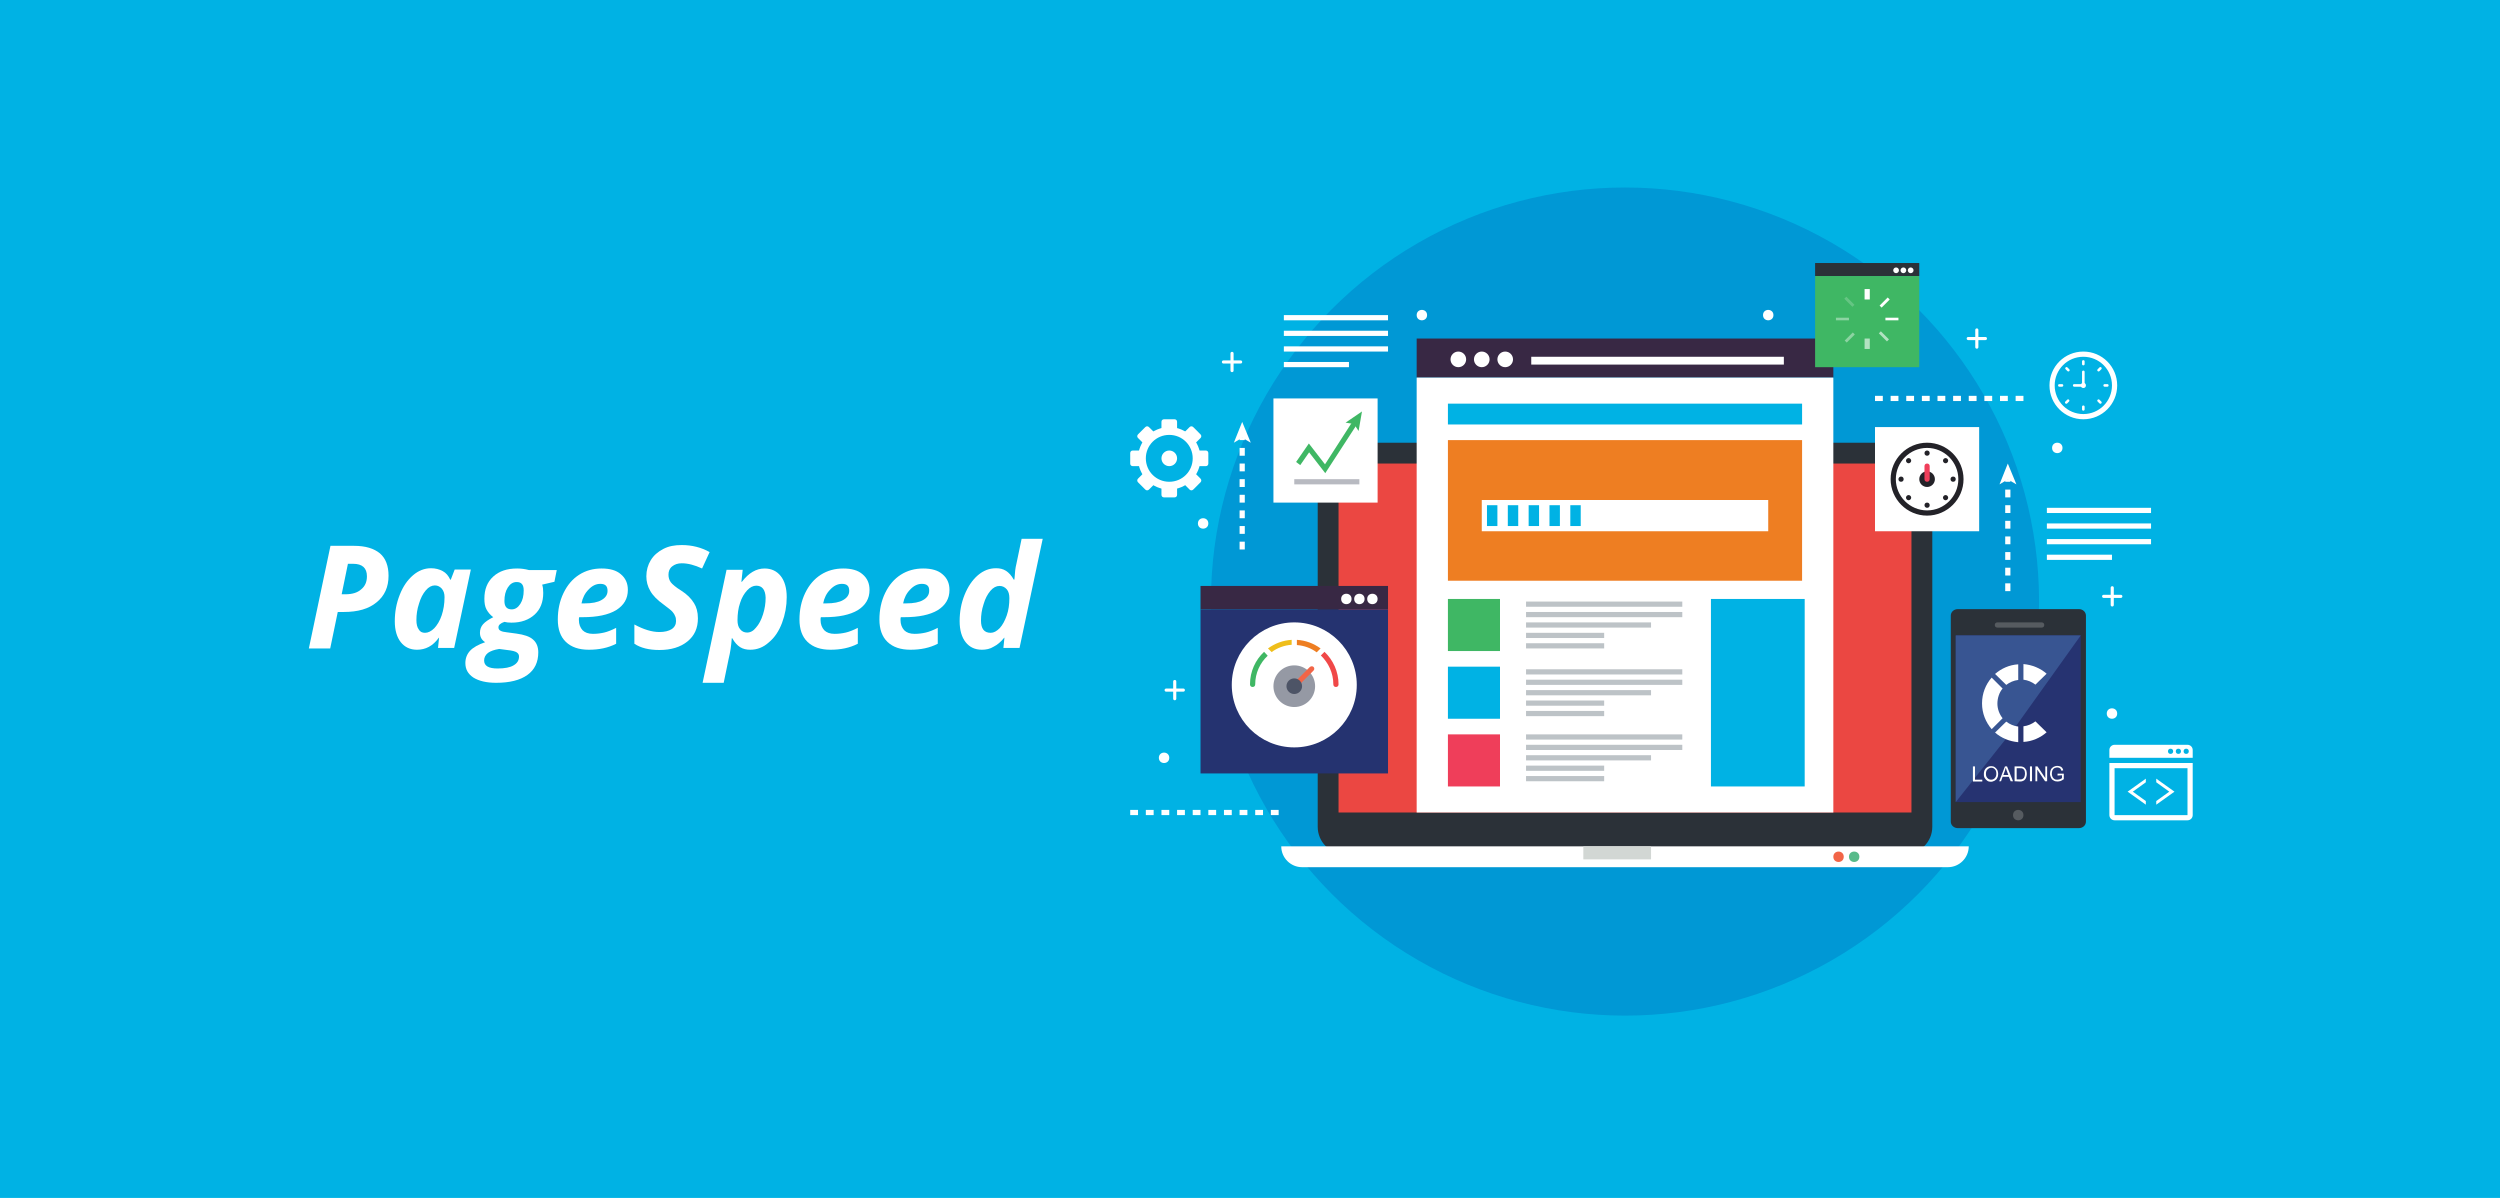 <svg enable-background="new 0 0 960 460" viewBox="0 0 960 460" xmlns="http://www.w3.org/2000/svg"><path d="m0 0h960v460h-960z" fill="#00b2e4"/><circle cx="624" cy="231" fill="#0098d5" r="159"/><path d="m742 317.5c0 5.8-4.7 10.5-10.5 10.5h-215c-5.8 0-10.5-4.7-10.5-10.5v-137c0-5.8 4.7-10.5 10.5-10.5h215c5.8 0 10.5 4.7 10.5 10.5z" fill="#2b3138"/><path d="m514 178h220v134h-220z" fill="#eb4742"/><path d="m756 325c0 4.4-3.6 8-8 8h-248c-4.4 0-8-3.6-8-8z" fill="#fff"/><path d="m608 325h26v5h-26z" fill="#d2d7d4"/><circle cx="712" cy="329" fill="#58bb8a" r="2"/><circle cx="706" cy="329" fill="#f26547" r="2"/><path d="m461 225h72v9h-72z" fill="#382844"/><path d="m461 234h72v63h-72z" fill="#253370"/><circle cx="497" cy="263" fill="#fff" r="24"/><circle cx="497" cy="263.5" fill="#9599a4" r="8"/><path d="m497.4 264.5c-.4.4-1.1.5-1.5.1-.4-.4-.4-1.1.1-1.5l6.9-6.9c.4-.4 1.1-.5 1.5-.1.4.4.4 1.1-.1 1.5z" fill="#f26547"/><circle cx="497" cy="263.5" fill="#4d5466" r="3"/><path d="m496 245.7c-3.4.2-6.5 1.4-9.1 3.3l1.4 1.4c2.2-1.6 4.8-2.6 7.7-2.8z" fill="#efbe1b"/><path d="m508.6 250.3-1.4 1.4c2.9 2.8 4.8 6.7 4.8 11.1 0 .6.4 1 1 1s1-.4 1-1c0-4.9-2.1-9.4-5.4-12.5z" fill="#f04848"/><path d="m507.1 249c-2.6-1.9-5.7-3.1-9.1-3.3v2c2.8.2 5.5 1.2 7.6 2.8z" fill="#ee7e22"/><path d="m485.4 250.3c-3.3 3.1-5.4 7.5-5.4 12.5 0 .6.4 1 1 1s1-.4 1-1c0-4.4 1.9-8.3 4.8-11z" fill="#3fb764"/><circle cx="527" cy="230" fill="#fff" r="2"/><circle cx="522" cy="230" fill="#fff" r="2"/><circle cx="517" cy="230" fill="#fff" r="2"/><path d="m544 130h160v15h-160z" fill="#382844"/><path d="m544 145h160v167h-160z" fill="#fff"/><path d="m556 155h136v8h-136z" fill="#00b2e4"/><path d="m556 169h136v54h-136z" fill="#ee7e22"/><path d="m556 282h20v20h-20z" fill="#ef3e5a"/><path d="m556 256h20v20h-20z" fill="#00b2e4"/><path d="m556 230h20v20h-20z" fill="#3fb764"/><path d="m657 230h36v72h-36z" fill="#00b2e4"/><path d="m586 247h30v2h-30z" fill="#bdc3c7"/><path d="m586 243h30v2h-30z" fill="#bdc3c7"/><path d="m586 239h48v2h-48z" fill="#bdc3c7"/><path d="m586 235h60v2h-60z" fill="#bdc3c7"/><path d="m586 231h60v2h-60z" fill="#bdc3c7"/><path d="m586 273h30v2h-30z" fill="#bdc3c7"/><path d="m586 269h30v2h-30z" fill="#bdc3c7"/><path d="m586 265h48v2h-48z" fill="#bdc3c7"/><path d="m586 261h60v2h-60z" fill="#bdc3c7"/><path d="m586 257h60v2h-60z" fill="#bdc3c7"/><path d="m586 298h30v2h-30z" fill="#bdc3c7"/><path d="m586 294h30v2h-30z" fill="#bdc3c7"/><path d="m586 290h48v2h-48z" fill="#bdc3c7"/><path d="m586 286h60v2h-60z" fill="#bdc3c7"/><path d="m586 282h60v2h-60z" fill="#bdc3c7"/><circle cx="578" cy="138" fill="#fff" r="3"/><circle cx="569" cy="138" fill="#fff" r="3"/><circle cx="560" cy="138" fill="#fff" r="3"/><path d="m588 137h97v3h-97z" fill="#fff"/><path d="m569 192h110v12h-110z" fill="#fff"/><path d="m603 194h4v8h-4z" fill="#00b2e4"/><path d="m595 194h4v8h-4z" fill="#00b2e4"/><path d="m587 194h4v8h-4z" fill="#00b2e4"/><path d="m579 194h4v8h-4z" fill="#00b2e4"/><path d="m571 194h4v8h-4z" fill="#00b2e4"/><path d="m720 164h40v40h-40z" fill="#fff"/><path d="m740 170c-7.7 0-14 6.3-14 14s6.3 14 14 14 14-6.3 14-14-6.3-14-14-14zm0 26c-6.6 0-12-5.4-12-12s5.4-12 12-12 12 5.4 12 12-5.4 12-12 12z" fill="#232228"/><circle cx="740" cy="184" fill="#232228" r="3"/><path d="m740 185c-.6 0-1-.4-1-1v-5c0-.6.4-1 1-1s1 .4 1 1v5c0 .6-.4 1-1 1z" fill="#ef3e5a"/><circle cx="740" cy="174" fill="#232228" r="1"/><path d="m747.8 177.6c-.4.4-1 .4-1.4 0s-.4-1 0-1.4 1-.4 1.4 0 .4 1 0 1.4z" fill="#232228"/><path d="m750 185c-.6 0-1-.4-1-1s.4-1 1-1 1 .4 1 1-.4 1-1 1z" fill="#232228"/><path d="m746.4 191.8c-.4-.4-.4-1 0-1.4s1-.4 1.4 0 .4 1 0 1.4-1 .4-1.4 0z" fill="#232228"/><path d="m739 194c0-.6.4-1 1-1s1 .4 1 1-.4 1-1 1c-.5 0-1-.4-1-1z" fill="#232228"/><path d="m732.2 190.4c.4-.4 1-.4 1.4 0s.4 1 0 1.4-1 .4-1.4 0-.4-1 0-1.4z" fill="#232228"/><path d="m730 183c.6 0 1 .4 1 1s-.4 1-1 1-1-.4-1-1 .5-1 1-1z" fill="#232228"/><path d="m733.6 176.2c.4.4.4 1 0 1.4s-1 .4-1.4 0-.4-1 0-1.4 1-.4 1.4 0z" fill="#232228"/><path d="m489 153h40v40h-40z" fill="#fff"/><path d="m508.9 181.7-6.2-8-3.4 4.9-1.6-1.2 4.9-7.1 6.2 8 10.8-16.8 1.7 1.1z" fill="#3fb764"/><path d="m521.7 165.5-1.8-2.7-3.2-.5 6.3-4.3z" fill="#3fb764"/><path d="m497 184h25v2h-25z" fill="#b8bac1"/><path d="m697 101h40v5h-40z" fill="#2b3138"/><path d="m697 106h40v35h-40z" fill="#3fb764"/><path d="m734.8 103.8c0 .6-.5 1.1-1.1 1.1s-1.1-.5-1.1-1.1.5-1.1 1.1-1.1 1.1.5 1.1 1.1z" fill="#fff"/><path d="m732 103.8c0 .6-.5 1.1-1.1 1.1s-1.1-.5-1.1-1.1.5-1.1 1.1-1.1 1.1.5 1.1 1.1z" fill="#fff"/><path d="m729.2 103.8c0 .6-.5 1.1-1.1 1.1s-1.1-.5-1.1-1.1.5-1.1 1.1-1.1 1.1.5 1.1 1.1z" fill="#fff"/><path d="m716 111h2v4h-2z" fill="#fff"/><path d="m721.5 115.4h4.4v1.1h-4.4z" fill="#fff" transform="matrix(.707 -.707 .707 .707 130.073 545.858)"/><path d="m724 122h5v1h-5z" fill="#fff"/><path d="m723.1 127.1h1.1v4.4h-1.1z" fill="#fff" opacity=".6" transform="matrix(.707 -.707 .707 .707 120.382 549.368)"/><path d="m716 130h2v4h-2z" fill="#fff" opacity=".6"/><path d="m708.1 128.8h4.4v1.1h-4.4z" fill="#fff" opacity=".4" transform="matrix(.707 -.707 .707 .707 116.674 540.333)"/><path d="m705 122h5v1h-5z" fill="#fff" opacity=".4"/><path d="m709.8 113.8h1.1v4.4h-1.1z" fill="#fff" opacity=".2" transform="matrix(.707 -.707 .707 .707 125.931 536.084)"/><path d="m801 315.5c0 1.4-1.2 2.5-2.7 2.5h-46.5c-1.5 0-2.7-1.1-2.7-2.5v-79.1c0-1.4 1.2-2.5 2.7-2.5h46.5c1.5 0 2.7 1.1 2.7 2.5z" fill="#2b3138"/><path d="m751 244h48v64h-48z" fill="#263371"/><path d="m785 240c0 .6-.4 1-1 1h-17c-.6 0-1-.4-1-1 0-.6.4-1 1-1h17c.6 0 1 .4 1 1z" fill="#565b60"/><circle cx="775" cy="313" fill="#565b60" r="2"/><path d="m774 279-23 29v-64h48z" fill="#385592"/><g fill="#fff"><path d="m478 211h-2v-3h2zm0-6h-2v-3h2zm0-6h-2v-3h2zm0-6h-2v-3h2zm0-6h-2v-3h2zm0-6h-2v-3h2zm0-6h-2v-3h2zm0-6h-2v-1h2z"/><path d="m477 162 3.3 8-3.3-1.9-3.2 1.9z"/><path d="m772 227h-2v-3h2zm0-6h-2v-3h2zm0-6h-2v-3h2zm0-6h-2v-3h2zm0-6h-2v-3h2zm0-6h-2v-3h2zm0-6h-2v-3h2zm0-6h-2v-1h2z"/><path d="m771 178 3.3 8-3.3-1.9-3.2 1.9z"/><path d="m777 154h-3v-2h3zm-6 0h-3v-2h3zm-6 0h-3v-2h3zm-6 0h-3v-2h3zm-6 0h-3v-2h3zm-6 0h-3v-2h3zm-6 0h-3v-2h3zm-6 0h-3v-2h3zm-6 0h-3v-2h3zm-6 0h-3v-2h3z"/><path d="m491 313h-3v-2h3zm-6 0h-3v-2h3zm-6 0h-3v-2h3zm-6 0h-3v-2h3zm-6 0h-3v-2h3zm-6 0h-3v-2h3zm-6 0h-3v-2h3zm-6 0h-3v-2h3zm-6 0h-3v-2h3zm-6 0h-3v-2h3z"/><path d="m786 213h25v2h-25z"/><path d="m786 207h40v2h-40z"/><path d="m786 201h40v2h-40z"/><path d="m786 195h40v2h-40z"/><path d="m493 139h25v2h-25z"/><path d="m493 133h40v2h-40z"/><path d="m493 127h40v2h-40z"/><path d="m493 121h40v2h-40z"/><circle cx="790" cy="172" r="2"/><circle cx="462" cy="201" r="2"/><circle cx="679" cy="121" r="2"/><circle cx="546" cy="121" r="2"/><circle cx="811" cy="274" r="2"/><circle cx="447" cy="291" r="2"/><path d="m476.4 138.4h-2.7v-2.7c0-.4-.3-.6-.6-.6-.4 0-.6.3-.6.6v2.7h-2.7c-.4 0-.6.3-.6.6 0 .4.3.6.6.6h2.7v2.7c0 .4.3.6.6.6.4 0 .6-.3.6-.6v-2.7h2.7c.4 0 .6-.3.6-.6 0-.4-.3-.6-.6-.6z"/><path d="m762.4 129.4h-2.7v-2.7c0-.4-.3-.6-.6-.6-.4 0-.6.3-.6.6v2.7h-2.7c-.4 0-.6.3-.6.6 0 .4.3.6.6.6h2.7v2.7c0 .4.3.6.6.6.4 0 .6-.3.6-.6v-2.7h2.7c.4 0 .6-.3.6-.6 0-.4-.3-.6-.6-.6z"/><path d="m814.4 228.4h-2.7v-2.7c0-.4-.3-.6-.6-.6-.4 0-.6.3-.6.6v2.7h-2.7c-.4 0-.6.3-.6.6 0 .4.3.6.6.6h2.7v2.7c0 .4.3.6.6.6.4 0 .6-.3.6-.6v-2.7h2.7c.4 0 .6-.3.6-.6 0-.4-.3-.6-.6-.6z"/><path d="m454.4 264.4h-2.7v-2.7c0-.4-.3-.6-.6-.6-.4 0-.6.3-.6.6v2.7h-2.7c-.4 0-.6.3-.6.6 0 .4.3.6.6.6h2.7v2.7c0 .4.3.6.6.6.4 0 .6-.3.6-.6v-2.7h2.7c.4 0 .6-.3.6-.6 0-.4-.3-.6-.6-.6z"/><path d="m449 164c-6.6 0-12 5.4-12 12s5.4 12 12 12 12-5.4 12-12-5.4-12-12-12zm0 21c-5 0-9-4-9-9s4-9 9-9 9 4 9 9-4 9-9 9z"/><path d="m452 165c0 .6-.4 1-1 1h-4c-.6 0-1-.4-1-1v-3c0-.6.4-1 1-1h4c.6 0 1 .4 1 1z"/><path d="m443.3 166.1c.4.4.4 1 0 1.4l-2.8 2.8c-.4.4-1 .4-1.4 0l-2.1-2.1c-.4-.4-.4-1 0-1.4l2.8-2.8c.4-.4 1-.4 1.4 0z"/><path d="m439 178c0 .6-.4 1-1 1h-3c-.6 0-1-.4-1-1v-4c0-.6.4-1 1-1h3c.6 0 1 .4 1 1z"/><path d="m443.3 184.5c.4.4.4 1 0 1.4l-2.1 2.1c-.4.4-1 .4-1.4 0l-2.8-2.8c-.4-.4-.4-1 0-1.4l2.1-2.1c.4-.4 1-.4 1.4 0z"/><path d="m452 190c0 .6-.4 1-1 1h-4c-.6 0-1-.4-1-1v-3c0-.6.4-1 1-1h4c.6 0 1 .4 1 1z"/><path d="m461 183.8c.4.4.4 1 0 1.4l-2.8 2.8c-.4.4-1 .4-1.4 0l-2.1-2.1c-.4-.4-.4-1 0-1.4l2.8-2.8c.4-.4 1-.4 1.4 0z"/><path d="m464 178c0 .6-.4 1-1 1h-3c-.6 0-1-.4-1-1v-4c0-.6.4-1 1-1h3c.6 0 1 .4 1 1z"/><path d="m461 166.8c.4.4.4 1 0 1.4l-2.1 2.1c-.4.4-1 .4-1.4 0l-2.8-2.8c-.4-.4-.4-1 0-1.4l2.1-2.1c.4-.4 1-.4 1.4 0z"/><circle cx="449" cy="176" r="3"/><path d="m810 293v20c0 1.1.9 2 2 2h28c1.1 0 2-.9 2-2v-20zm30 20h-28v-18h28z"/><path d="m828 299v1.4l5 3.6-5 3.6v1.4l7-5z"/><path d="m819 304 5-3.6v-1.4l-7 5 7 5v-1.4z"/><path d="m840 286h-28c-1.1 0-2 .9-2 2v3h32v-3c0-1.1-.9-2-2-2zm-6.5 3.5c-.6 0-1-.4-1-1s.4-1 1-1 1 .4 1 1-.4 1-1 1zm3 0c-.6 0-1-.4-1-1s.4-1 1-1 1 .4 1 1-.4 1-1 1zm3 0c-.6 0-1-.4-1-1s.4-1 1-1 1 .4 1 1-.4 1-1 1z"/><path d="m800 135c-7.2 0-13 5.8-13 13s5.8 13 13 13 13-5.8 13-13-5.8-13-13-13zm0 24c-6.1 0-11-4.9-11-11s4.9-11 11-11 11 4.9 11 11-4.9 11-11 11z"/><path d="m800.5 139.8c0 .3-.2.5-.5.5-.3 0-.5-.2-.5-.5v-1c0-.3.2-.5.5-.5.3 0 .5.2.5.5z"/><path d="m800.5 147.8c0 .3-.2.5-.5.5-.3 0-.5-.2-.5-.5v-5c0-.3.2-.5.5-.5.3 0 .5.2.5.5z"/><path d="m799.5 147.5c.3 0 .5.2.5.5 0 .3-.2.5-.5.5h-3c-.3 0-.5-.2-.5-.5 0-.3.2-.5.5-.5z"/><path d="m794.6 141.8c.2.2.2.5 0 .7-.2.2-.5.2-.7 0l-.7-.7c-.2-.2-.2-.5 0-.7.2-.2.5-.2.7 0z"/><path d="m791.8 147.5c.3 0 .5.2.5.5 0 .3-.2.5-.5.5h-1c-.3 0-.5-.2-.5-.5 0-.3.2-.5.5-.5z"/><path d="m793.8 153.5c.2-.2.5-.2.7 0 .2.2.2.5 0 .7l-.7.7c-.2.2-.5.2-.7 0-.2-.2-.2-.5 0-.7z"/><path d="m799.5 156.2c0-.3.2-.5.5-.5.3 0 .5.2.5.5v1c0 .3-.2.5-.5.5-.3 0-.5-.2-.5-.5z"/><path d="m805.5 154.2c-.2-.2-.2-.5 0-.7.2-.2.5-.2.7 0l.7.7c.2.2.2.5 0 .7-.2.2-.5.2-.7 0z"/><path d="m808.2 148.5c-.3 0-.5-.2-.5-.5 0-.3.2-.5.5-.5h1c.3 0 .5.2.5.5 0 .3-.2.5-.5.5z"/><path d="m806.2 142.5c-.2.2-.5.2-.7 0-.2-.2-.2-.5 0-.7l.7-.7c.2-.2.5-.2.7 0 .2.2.2.5 0 .7z"/><circle cx="800" cy="148" r="1"/><path d="m785.9 258.7c-2.4-2.1-5.5-3.4-8.9-3.7v6c1.7.2 3.3.9 4.6 1.9z"/><path d="m766.1 281.3c2.4 2.1 5.5 3.4 8.9 3.7v-6c-1.7-.2-3.3-.9-4.6-1.9z"/><path d="m769 264.4-4.2-4.2c-2.3 2.6-3.7 6.1-3.7 9.9s1.4 7.2 3.7 9.9l4.2-4.2c-1.2-1.5-2-3.5-2-5.6s.7-4.3 2-5.8z"/><path d="m770.4 263c1.3-1 2.9-1.7 4.6-1.9v-6c-3.4.2-6.5 1.6-8.9 3.7z"/><path d="m781.6 277c-1.3 1-2.9 1.7-4.6 1.9v6c3.4-.2 6.5-1.6 8.9-3.7z"/><path d="m757.6 300v-5.7h.8v5.1h2.8v.7h-3.6z"/><path d="m761.8 297.2c0-1 .3-1.7.8-2.2s1.2-.8 2-.8c.5 0 1 .1 1.4.4s.7.6 1 1.1c.2.5.3 1 .3 1.5 0 .6-.1 1.1-.4 1.6-.2.5-.6.8-1 1s-.9.4-1.4.4-1-.1-1.4-.4-.7-.6-1-1.1-.3-1-.3-1.5zm.8 0c0 .7.2 1.2.6 1.6s.8.6 1.4.6 1-.2 1.4-.6.6-1 .6-1.7c0-.5-.1-.9-.2-1.2-.2-.3-.4-.6-.7-.8s-.6-.3-1-.3c-.5 0-1 .2-1.4.6-.5.3-.7 1-.7 1.8z"/><path d="m767.7 300 2.2-5.7h.8l2.3 5.7h-.9l-.7-1.7h-2.4l-.6 1.7zm1.6-2.4h1.9l-.6-1.6c-.2-.5-.3-.9-.4-1.2-.1.4-.2.7-.3 1.1z"/><path d="m773.6 300v-5.7h2c.4 0 .8 0 1 .1.3.1.6.2.8.4.3.3.5.6.7 1 .1.4.2.9.2 1.4 0 .4-.1.8-.2 1.2-.1.3-.2.6-.4.8s-.3.4-.5.5-.4.2-.7.3-.6.1-.9.1zm.8-.7h1.2c.4 0 .7 0 .9-.1s.4-.2.5-.3c.2-.2.3-.4.4-.7s.2-.7.2-1.1c0-.6-.1-1.1-.3-1.4s-.4-.5-.7-.6c-.2-.1-.5-.1-1-.1h-1.2z"/><path d="m779.5 300v-5.7h.8v5.7z"/><path d="m781.6 300v-5.7h.8l3 4.5v-4.5h.7v5.7h-.8l-3-4.5v4.5z"/><path d="m790.1 297.8v-.7h2.4v2.1c-.4.3-.8.5-1.2.7-.4.1-.8.2-1.2.2-.6 0-1.1-.1-1.5-.4-.5-.2-.8-.6-1-1-.2-.5-.4-1-.4-1.5 0-.6.1-1.1.3-1.6s.6-.8 1-1.1c.4-.2.9-.4 1.5-.4.4 0 .8.1 1.1.2s.6.3.8.6c.2.2.3.6.4.9l-.7.2c-.1-.3-.2-.5-.3-.7s-.3-.3-.5-.4-.5-.2-.8-.2-.6.1-.9.2-.5.2-.6.4c-.2.2-.3.4-.4.6-.1.4-.2.7-.2 1.2s.1.9.3 1.3c.2.3.4.6.8.8.3.2.7.2 1.1.2.3 0 .6-.1 1-.2.3-.1.5-.3.7-.4v-1.1z"/><g enable-background="new"><path d="m149.2 221.1c0 4.3-1.5 7.7-4.6 10.2-3 2.5-7.2 3.7-12.6 3.7h-2.3l-2.9 14h-8.2l8.3-39.4h9.1c4.3 0 7.6 1 9.9 2.9 2.2 1.9 3.3 4.8 3.3 8.6zm-18 7.1h1.5c2.5 0 4.6-.6 6-1.9 1.5-1.2 2.2-2.9 2.2-5 0-3.2-1.8-4.8-5.3-4.8h-2z"/><path d="m160.1 249.5c-2.6 0-4.7-1-6.2-2.9s-2.3-4.6-2.3-8c0-3.6.6-6.9 1.9-10.2s3-5.7 5.1-7.5 4.4-2.7 6.9-2.7c1.7 0 3.2.4 4.5 1.1s2.2 1.8 2.9 3.3h.2l1.5-3.9h6.2l-6.4 30.1h-6.2l.4-3.9h-.1c-2.3 3.2-5.1 4.6-8.4 4.6zm3.1-6.5c1.2 0 2.4-.6 3.6-1.8 1.1-1.2 2.1-2.8 2.8-4.9s1.1-4.4 1.1-7c0-1.3-.3-2.3-1-3.2-.7-.8-1.6-1.3-2.7-1.3-1.2 0-2.4.6-3.5 1.9s-2 3-2.6 5.1c-.7 2.1-1 4.2-1 6.3 0 1.6.3 2.8.9 3.6.5.9 1.3 1.3 2.4 1.3z"/><path d="m213.8 218.9-.9 4.5-4.7 1.1c.3.9.4 2 .4 3.2 0 3.5-1.1 6.3-3.3 8.3s-5.1 3.1-8.9 3.1c-1.1 0-1.9-.1-2.7-.3-1.5.5-2.3 1.2-2.3 2.1 0 .6.3 1.1.8 1.3.5.3 1.3.5 2.4.6l3.7.5c2.9.4 5.1 1.1 6.4 2.3 1.3 1.1 2 2.8 2 4.9 0 3.8-1.4 6.7-4.2 8.7s-6.8 3-12 3c-3.7 0-6.6-.7-8.7-2-2.1-1.4-3.1-3.2-3.1-5.6 0-1.8.6-3.4 1.8-4.7s3.2-2.4 5.8-3.3c-1.3-.8-2-2-2-3.6 0-1.3.4-2.4 1.2-3.3s2.1-1.8 3.9-2.7c-1.2-.9-2-1.9-2.6-3s-.8-2.5-.8-4.1c0-3.6 1.1-6.4 3.4-8.5s5.3-3.1 9.2-3.1c1.5 0 3 .2 4.5.6zm-22.1 30.3c-1.9.3-3.3.8-4.3 1.5-1 .8-1.5 1.8-1.5 2.9 0 2.1 1.7 3.1 5.2 3.1 2.7 0 4.8-.4 6.1-1.2 1.4-.8 2.1-1.9 2.1-3.4 0-.7-.3-1.2-.9-1.6s-1.8-.7-3.7-.9zm6.7-25.7c-1.4 0-2.5.7-3.4 2.1s-1.3 3.1-1.3 5.2.9 3.2 2.8 3.2c1.3 0 2.4-.7 3.3-2.1s1.3-3.1 1.3-5.2c0-2.2-.9-3.2-2.7-3.2z"/><path d="m226.1 249.5c-3.8 0-6.7-1-8.8-3s-3.1-4.9-3.1-8.6.7-7.1 2.2-10.2 3.5-5.4 6-7 5.4-2.4 8.6-2.4 5.7.7 7.4 2.2c1.8 1.5 2.7 3.5 2.7 6 0 3.4-1.5 5.9-4.5 7.8-3 1.8-7.3 2.7-12.8 2.7h-1.4l-.1.6v.5c0 1.6.5 2.9 1.4 3.9.9.9 2.2 1.4 4 1.4 1.6 0 3-.2 4.3-.5s2.8-.9 4.6-1.8v6.1c-3.1 1.6-6.6 2.3-10.5 2.3zm4.4-25.3c-1.6 0-3.1.7-4.5 2.2-1.4 1.4-2.3 3.2-2.7 5.3h1.2c2.8 0 5-.4 6.5-1.3 1.6-.9 2.3-2.1 2.3-3.5 0-1.9-.9-2.7-2.8-2.7z"/><path d="m268 237.4c0 3.8-1.3 6.7-4 8.9s-6.3 3.3-10.8 3.3c-4 0-7.2-.8-9.6-2.4v-7.4c3.5 1.9 6.7 2.9 9.6 2.9 2 0 3.6-.4 4.7-1.1s1.7-1.8 1.7-3.1c0-.8-.1-1.5-.4-2-.2-.6-.6-1.1-1-1.6s-1.6-1.4-3.3-2.7c-2.5-1.8-4.2-3.5-5.2-5.3-1-1.7-1.5-3.6-1.5-5.6 0-2.3.6-4.4 1.7-6.2s2.7-3.2 4.8-4.3 4.4-1.5 7.1-1.5c3.9 0 7.5.9 10.7 2.7l-2.9 6.3c-2.8-1.3-5.4-2-7.8-2-1.5 0-2.7.4-3.7 1.2s-1.4 1.9-1.4 3.2c0 1.1.3 2.1.9 2.9s1.9 1.9 4 3.2c2.2 1.4 3.8 3 4.9 4.8.9 1.4 1.5 3.4 1.5 5.8z"/><path d="m293.6 218.3c2.6 0 4.7 1 6.2 2.9s2.3 4.6 2.3 8.1c0 3.4-.6 6.7-1.8 9.9s-2.9 5.7-5.1 7.5c-2.1 1.9-4.5 2.8-7.1 2.8-1.5 0-2.8-.3-3.9-1s-2.1-1.8-3-3.4h-.2c-.2 2.9-.6 5.5-1.2 7.9l-1.9 9.2h-8.1l9.2-43.4h6.2l-.5 4.6h.2c2.6-3.4 5.5-5.1 8.7-5.1zm-3.2 6.6c-1.2 0-2.4.6-3.5 1.8s-2.1 2.8-2.7 4.8c-.7 2-1 4.3-1 6.7 0 1.4.3 2.6 1 3.4.7.9 1.6 1.3 2.7 1.3 1.2 0 2.4-.6 3.4-1.9 1.1-1.2 2-2.9 2.7-5.1s1-4.3 1-6.4c-.1-3-1.3-4.6-3.6-4.6z"/><path d="m318.9 249.5c-3.8 0-6.7-1-8.8-3s-3.1-4.9-3.1-8.6.7-7.1 2.2-10.2 3.5-5.4 6-7 5.4-2.4 8.6-2.4 5.7.7 7.4 2.2c1.8 1.5 2.7 3.5 2.7 6 0 3.4-1.5 5.9-4.5 7.8-3 1.8-7.3 2.7-12.8 2.7h-1.4l-.1.6v.5c0 1.6.5 2.9 1.4 3.9.9.9 2.2 1.4 4 1.4 1.6 0 3-.2 4.3-.5s2.8-.9 4.6-1.8v6.1c-3.1 1.6-6.6 2.3-10.5 2.3zm4.4-25.3c-1.6 0-3.1.7-4.5 2.2-1.4 1.4-2.3 3.2-2.7 5.3h1.2c2.8 0 5-.4 6.5-1.3 1.6-.9 2.3-2.1 2.3-3.5 0-1.9-.9-2.7-2.8-2.7z"/><path d="m349.6 249.5c-3.8 0-6.7-1-8.8-3s-3.1-4.9-3.1-8.6.7-7.1 2.2-10.2 3.5-5.4 6-7 5.4-2.4 8.6-2.4 5.7.7 7.4 2.2c1.8 1.5 2.7 3.5 2.7 6 0 3.4-1.5 5.9-4.5 7.8-3 1.8-7.3 2.7-12.8 2.7h-1.4l-.1.6v.5c0 1.6.5 2.9 1.4 3.9.9.9 2.2 1.4 4 1.4 1.6 0 3-.2 4.3-.5s2.8-.9 4.6-1.8v6.1c-3.1 1.6-6.6 2.3-10.5 2.3zm4.4-25.3c-1.6 0-3.1.7-4.5 2.2-1.4 1.4-2.3 3.2-2.7 5.3h1.2c2.8 0 5-.4 6.5-1.3 1.6-.9 2.3-2.1 2.3-3.5.1-1.9-.9-2.7-2.8-2.7z"/><path d="m377 249.5c-2.6 0-4.7-1-6.2-2.9s-2.3-4.6-2.3-8.1.6-6.9 1.9-10.1 3-5.7 5.1-7.5 4.4-2.7 7-2.7c1.5 0 2.7.3 3.8 1s2.1 1.8 3 3.4h.2l.1-.8c.1-2 .3-3.7.7-5.3l2-9.6h8.1l-8.9 41.9h-6.2l.4-3.9h-.1c-1.3 1.6-2.6 2.7-4 3.4-1.4.9-3 1.2-4.6 1.2zm3.4-6.5c1.2 0 2.3-.6 3.5-1.8 1.1-1.2 2-2.9 2.7-4.9s1-4.2 1-6.6c0-1.4-.3-2.6-1-3.4s-1.6-1.3-2.8-1.3-2.4.6-3.5 1.9-2 3-2.6 5.1c-.7 2.1-1 4.2-1 6.3 0 3.1 1.2 4.7 3.7 4.7z"/></g></g></svg>